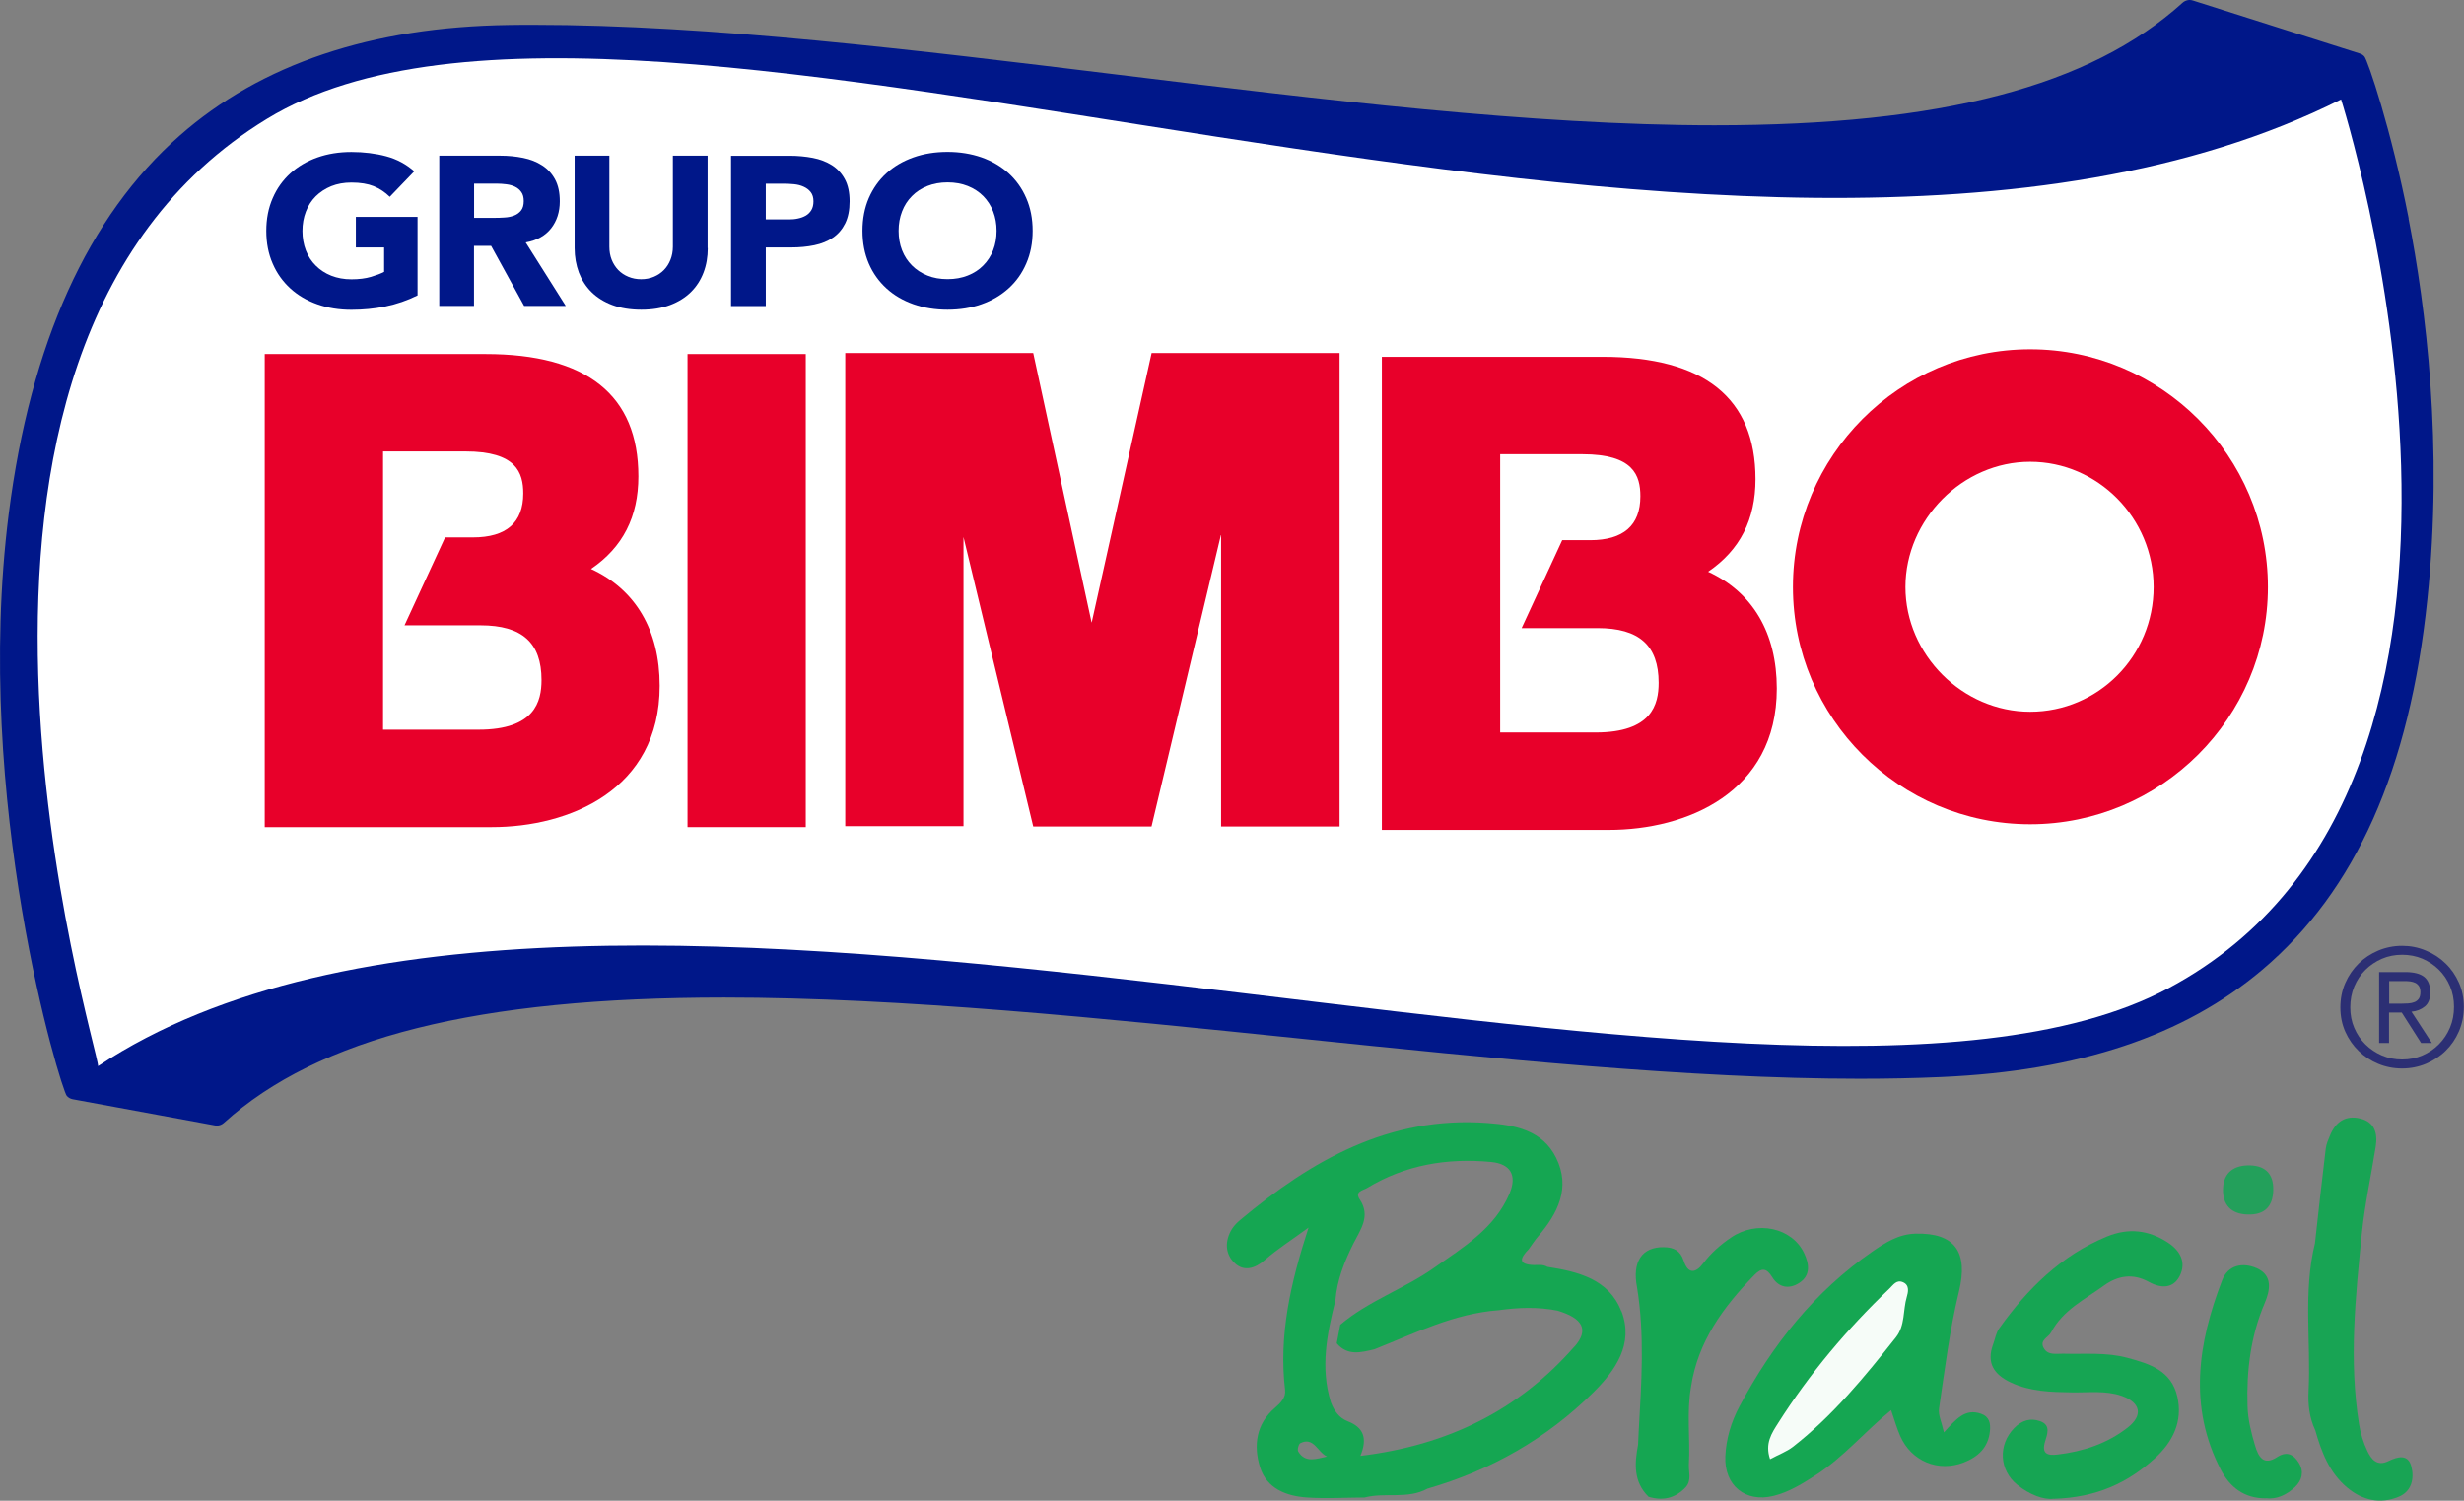 <?xml version="1.0" encoding="UTF-8"?>
<svg id="Camada_1" data-name="Camada 1" xmlns="http://www.w3.org/2000/svg" viewBox="0 0 300.72 183.17">
  <rect x="0" y="0" width="300.72" height="183.17" fill="#808080" stroke="none"/>
  <defs>
    <style>
      .cls-1 {
        fill: #f6fcf8;
      }

      .cls-2 {
        fill: #001789;
      }

      .cls-3 {
        fill: #fff;
      }

      .cls-4 {
        fill: #e8002a;
      }

      .cls-5 {
        fill: #15a652;
      }

      .cls-6 {
        fill: #23a05b;
      }

      .cls-7 {
        fill: #18a454;
      }

      .cls-8 {
        fill: #17a553;
      }

      .cls-9 {
        fill: #16a553;
      }

      .cls-10 {
        fill: #2c2f74;
      }
    </style>
  </defs>
  <path class="cls-5" d="m237.23,174.84c1.5-1.63,2.59-2.98,4.55-2.29,1.02.36,1.18,1.18,1.08,2.13-.2,1.99-1.44,3.13-3.18,3.81-3.13,1.22-6.42-.15-7.77-3.23-.42-.96-.7-1.97-1.11-3.15-3.22,2.62-5.78,5.72-9.14,7.89-1.64,1.06-3.3,2.1-5.2,2.57-3.44.86-6.04-1.27-5.89-4.82.09-2.16.72-4.22,1.74-6.13,3.99-7.49,9.16-13.99,16.19-18.86,1.58-1.09,3.21-2.14,5.29-2.19,4.85-.12,6.45,2.3,5.29,7.07-1.14,4.68-1.72,9.5-2.43,14.27-.12.79.32,1.66.6,2.92Z"/>
  <path class="cls-9" d="m250.65,182.92c-1.22.16-2.92-.48-4.43-1.68-2.24-1.8-2.38-4.9-.4-6.94.93-.95,1.98-1.27,3.18-.84,1.34.48.84,1.63.59,2.48-.46,1.53.34,1.72,1.49,1.59,3.15-.37,6.1-1.34,8.61-3.31,1.89-1.48,1.56-3.04-.74-3.85-1.97-.69-4.06-.39-6.1-.43-2.55-.04-5.06-.09-7.44-1.21-2.07-.97-3.01-2.39-2.15-4.68.24-.64.34-1.37.72-1.9,3.44-4.83,7.54-8.91,13.14-11.22,2.63-1.09,5.13-.82,7.51.76,1.51,1,2.19,2.43,1.41,4.01-.79,1.59-2.28,1.58-3.78.76-1.92-1.06-3.76-.8-5.49.45-2.33,1.69-5,2.98-6.44,5.7-.33.63-1.44.94-.91,1.91.52.94,1.53.68,2.38.7,2.63.08,5.26-.2,7.86.51,2.71.73,5.34,1.55,6.07,4.72.7,3.07-.56,5.56-2.77,7.56-3.27,2.96-7.08,4.77-12.31,4.92Z"/>
  <path class="cls-5" d="m205.73,181.52c-1.27,1.35-2.79,1.69-4.53,1.16-1.87-1.83-1.71-4.06-1.28-6.35l.08-1.69c.33-5.83.74-11.67-.2-17.49-.63-3.15.6-4.98,3.27-4.93,1.2.02,2.01.41,2.41,1.64.53,1.66,1.46,1.57,2.39.33.95-1.26,2.12-2.28,3.4-3.15,3.14-2.14,7.45-1.21,8.92,1.92.59,1.26.84,2.69-.6,3.62-1.25.81-2.51.57-3.29-.69-.7-1.13-1.28-1.2-2.18-.28-3.78,3.88-6.91,8.12-7.74,13.67-.55,3.15-.08,6.32-.26,9.47-.05.92.36,1.93-.38,2.76Z"/>
  <path class="cls-7" d="m282.53,151.75c.43-3.86.85-7.72,1.32-11.58.07-.55.31-1.09.53-1.62.68-1.63,1.89-2.46,3.65-2.04,1.76.42,2.17,1.77,1.92,3.4-.56,3.55-1.34,7.07-1.7,10.64-.78,7.74-1.59,15.5-.34,23.27.18,1.13.54,2.28,1.03,3.31.46.96,1.17,1.87,2.52,1.21,1.13-.54,2.43-.94,2.84.66.37,1.44.04,3.04-1.57,3.69-2.26.92-4.42.42-6.27-1.13-2.18-1.82-3.14-4.36-3.89-6.99-.72-1.53-.91-3.14-.82-4.82.3-6-.68-12.06.78-18.01Z"/>
  <path class="cls-8" d="m276.57,182.87c-2.73.04-4.46-1.44-5.52-3.47-4.01-7.71-2.8-15.48.16-23.16.72-1.86,2.52-2.19,4.2-1.46,2.03.89,1.63,2.76.98,4.28-1.72,4.04-2.22,8.23-2.09,12.56.05,1.69.46,3.27.93,4.85.4,1.34,1.04,2.45,2.68,1.37,1.22-.8,2.06-.28,2.67.73.63,1.04.38,2.1-.48,2.92-1.03.97-2.25,1.53-3.54,1.37Z"/>
  <path class="cls-6" d="m277.44,145.25c-.04,2.04-1.1,3.04-3.12,2.98-2.03-.05-3.08-1.19-3.01-3.15.07-2.06,1.44-2.9,3.34-2.84,1.87.06,2.84,1.1,2.79,3.01Z"/>
  <path class="cls-5" d="m197.87,160.04c-1.5-3.91-5.28-4.84-9.03-5.42-.52-.33-1.11-.2-1.67-.22-1.98-.08-1.61-.89-.61-1.92.38-.52.73-1.07,1.14-1.55,2.42-2.82,4.02-5.96,2.22-9.61-1.66-3.37-4.99-4.01-8.41-4.26-11.94-.88-21.41,4.53-30.14,11.83-.37.31-.73.67-.99,1.07-.93,1.49-.88,3.12.35,4.24,1.08.99,2.41.66,3.63-.41,1.51-1.33,3.24-2.42,5.34-3.96-2.2,6.78-3.65,13.15-2.86,19.82.11.94-.56,1.59-1.25,2.19-2.29,1.96-2.62,4.58-1.82,7.2.81,2.64,3.21,3.56,5.75,3.73,2.33.16,4.68.01,7.02,0,2.52-.66,5.25.25,7.68-1.08,7.73-2.23,14.53-6.09,20.24-11.75,2.72-2.7,4.96-5.92,3.43-9.91Zm-39.43,17.11c-.13-.22.05-.9.26-1.01,1.65-.82,2.09,1.11,3.26,1.63-1.27.27-2.65.84-3.52-.62Zm33.71-12.8c-6.82,7.8-15.52,12.06-26.12,13.34.9-2.17.37-3.48-1.54-4.22-1.06-.41-1.68-1.29-2.07-2.34,0,0,0,0,0,0-1.3-4.21-.47-8.32.56-12.42.2-2.47,1.09-4.71,2.18-6.9.84-1.69,2.17-3.36.79-5.42-.66-.99.41-1.1.89-1.39,4.67-2.83,9.78-3.69,15.14-3.18,2.38.23,3.19,1.63,2.25,3.85-1.81,4.27-5.63,6.55-9.21,9.07-3.66,2.58-8,4.02-11.45,6.95-.14.75-.29,1.51-.43,2.26h0l.02.02c1.32,1.55,2.96,1.09,4.58.71,4.94-1.96,9.74-4.37,15.18-4.77,2.38-.33,4.76-.42,7.14.05,3.1.92,3.91,2.33,2.1,4.4Z"/>
  <path class="cls-1" d="m216.03,178.1c-.66-1.94.21-3.19.98-4.41,3.83-6.03,8.4-11.47,13.57-16.4.49-.47.88-1.14,1.68-.79.83.36.61,1.25.46,1.77-.49,1.64-.18,3.5-1.34,4.96-3.81,4.81-7.69,9.56-12.57,13.36-.75.58-1.69.92-2.77,1.5Z"/>
  <g id="layer1">
    <g id="g330">
      <path id="path332" class="cls-2" d="m293.97,26.67c-2.15-10.98-5.01-19.33-5.41-19.78-.15-.17-.34-.29-.56-.36L267.62.06c-.43-.14-.9-.03-1.24.27-11.29,10.21-29.45,14.96-57.15,14.96-22.25,0-47.96-3.14-72.82-6.18-24.45-2.99-49.75-6.08-71.29-6.08-1.01,0-2.02,0-3.02.02-16.74.23-30.25,4.77-40.17,13.5C10.72,26.4,3.71,41.92,1.07,62.68c-4.45,35.09,6.39,70.28,7.08,71.07.19.21.44.36.72.41l17.37,3.2c.07.01.15.02.23.02.31,0,.62-.12.85-.33,11.55-10.44,30.95-15.3,61.06-15.3,21.68,0,46.4,2.55,70.31,5.01,23.38,2.41,47.56,4.9,68.3,4.9h0c3.47,0,6.81-.07,9.95-.21,16.81-.74,29.61-5.02,39.15-13.08,11.41-9.65,18-24.45,20.16-45.23,1.95-18.72-.18-35.6-2.3-46.47"/>
    </g>
    <g id="g334">
      <path id="path336" class="cls-3" d="m285.72,12.14s26.55,83.07-21.06,108.47c-48.15,25.69-192.89-30.1-252.69,9.51.15-1.94-26.5-86.9,20.62-115.62,45.61-27.8,179.55,34.49,253.12-2.36"/>
    </g>
    <g id="g338">
      <path id="path340" class="cls-4" d="m58.41,89.06h-11.66v-33.96h10.05c6.22,0,7.06,2.59,7.06,5.13,0,3.56-2.07,5.36-6.14,5.36h-3.4l-4.95,10.73h9.27c5.08,0,7.45,2.12,7.45,6.68,0,2.6-.8,6.06-7.68,6.06m13.72-19.62c3.89-2.65,5.78-6.37,5.78-11.3,0-9.91-6.28-14.93-18.66-14.93h-26.94v57.74h27.7c9.46,0,20.5-4.52,20.5-17.25,0-6.79-2.95-11.76-8.38-14.26"/>
    </g>
    <path id="path342" class="cls-4" d="m83.91,100.95h14.43v-57.74h-14.43v57.74Z"/>
    <g id="g344">
      <path id="path346" class="cls-4" d="m133.22,75.96l-7.12-32.87h-22.94v57.74h14.43v-35.29l8.51,35.33h14.44l8.49-35.67v35.67h14.46v-57.78h-22.94l-7.31,32.87Z"/>
    </g>
    <g id="g348">
      <path id="path350" class="cls-4" d="m194.75,89.4h-11.66v-33.96h10.05c6.22,0,7.06,2.59,7.06,5.13,0,3.56-2.07,5.36-6.14,5.36h-3.4l-4.95,10.73h9.27c5.08,0,7.45,2.12,7.45,6.68,0,2.6-.8,6.06-7.68,6.06m13.72-19.62c3.89-2.65,5.78-6.37,5.78-11.3,0-9.91-6.28-14.93-18.66-14.93h-26.94v57.74h27.7c9.46,0,20.5-4.52,20.5-17.25,0-6.79-2.95-11.76-8.38-14.26"/>
    </g>
    <g id="g352">
      <path id="path354" class="cls-4" d="m247.77,86.87c-8.25,0-15.22-6.97-15.22-15.22s6.97-15.29,15.22-15.29,15.07,6.86,15.07,15.29-6.76,15.22-15.07,15.22m0-44.24c-15.96,0-28.95,13.02-28.95,29.02s12.99,28.95,28.95,28.95,29.02-12.99,29.02-28.95-13.02-29.02-29.02-29.02"/>
    </g>
    <g id="g356">
      <path id="path358" class="cls-2" d="m50.97,36.05c-1.25.62-2.56,1.07-3.92,1.35-1.36.28-2.75.41-4.16.41-1.5,0-2.89-.22-4.16-.67-1.27-.45-2.37-1.09-3.29-1.93-.92-.84-1.65-1.85-2.16-3.04-.52-1.19-.78-2.52-.78-3.99s.26-2.8.78-3.99c.51-1.19,1.24-2.2,2.16-3.04.93-.84,2.02-1.48,3.29-1.93,1.27-.45,2.65-.67,4.16-.67s2.96.18,4.26.53,2.44.97,3.41,1.83l-2.99,3.11c-.58-.57-1.23-1-1.96-1.3-.73-.29-1.63-.44-2.72-.44-.91,0-1.73.15-2.46.44-.73.3-1.36.71-1.89,1.23-.53.53-.93,1.15-1.21,1.88-.28.72-.42,1.51-.42,2.36s.14,1.65.42,2.37c.28.72.68,1.34,1.21,1.86.53.53,1.16.94,1.89,1.23.74.29,1.55.44,2.46.44s1.72-.1,2.39-.3c.67-.2,1.2-.4,1.6-.61v-2.98h-3.45v-3.73h7.53v9.58Z"/>
    </g>
    <g id="g360">
      <path id="path362" class="cls-2" d="m57.85,26.59h2.5c.38,0,.78-.01,1.21-.04.43-.02.81-.1,1.16-.23.35-.13.63-.33.86-.61.23-.28.34-.67.34-1.17,0-.47-.1-.84-.3-1.11-.2-.28-.45-.49-.76-.64-.31-.15-.66-.25-1.06-.3-.4-.05-.79-.08-1.17-.08h-2.77v4.17Zm-4.24-7.59h7.45c.98,0,1.91.09,2.79.27.88.18,1.65.48,2.31.91.66.42,1.19.99,1.58,1.71.39.72.58,1.61.58,2.68,0,1.29-.35,2.39-1.06,3.3-.71.9-1.74,1.48-3.1,1.72l4.89,7.75h-5.08l-4.03-7.33h-2.09v7.33h-4.24v-18.34Z"/>
    </g>
    <g id="g364">
      <path id="path366" class="cls-2" d="m86.38,30.27c0,1.09-.17,2.09-.52,3-.35.92-.86,1.71-1.54,2.38-.68.67-1.53,1.2-2.54,1.58-1.01.38-2.18.57-3.51.57s-2.52-.19-3.54-.57c-1.01-.38-1.86-.91-2.54-1.58-.68-.67-1.19-1.47-1.54-2.38-.34-.92-.52-1.91-.52-3v-11.27h4.24v11.11c0,.57.09,1.1.28,1.58.19.48.46.9.8,1.26.35.36.76.63,1.24.83.48.2,1,.3,1.56.3s1.08-.1,1.55-.3c.47-.2.88-.47,1.23-.83.34-.35.61-.77.8-1.26.19-.48.29-1.01.29-1.58v-11.11h4.24v11.27Z"/>
    </g>
    <g id="g368">
      <path id="path370" class="cls-2" d="m93.46,26.78h2.83c.38,0,.75-.03,1.1-.11.35-.07.67-.19.95-.35.28-.16.51-.39.68-.67.17-.28.26-.64.26-1.08,0-.46-.11-.84-.34-1.13-.22-.28-.51-.5-.87-.66-.35-.16-.75-.26-1.18-.3-.43-.04-.85-.06-1.25-.06h-2.18v4.35Zm-4.24-7.77h7.15c1,0,1.94.09,2.83.26.89.17,1.66.47,2.33.89.66.42,1.19.99,1.58,1.71.39.72.58,1.62.58,2.7s-.18,1.97-.54,2.7c-.36.72-.86,1.31-1.5,1.74-.63.43-1.39.74-2.26.92-.87.18-1.81.27-2.83.27h-3.1v7.15h-4.24v-18.34Z"/>
    </g>
    <g id="g372">
      <path id="path374" class="cls-2" d="m109.67,28.17c0,.86.14,1.65.42,2.37.28.72.69,1.34,1.21,1.86.53.53,1.16.94,1.89,1.23.73.3,1.55.44,2.46.44s1.73-.15,2.46-.44c.74-.29,1.37-.7,1.89-1.23.53-.53.93-1.15,1.21-1.86.28-.72.42-1.51.42-2.37s-.14-1.63-.42-2.36c-.28-.72-.69-1.35-1.21-1.88-.53-.53-1.16-.94-1.89-1.23-.73-.29-1.55-.44-2.46-.44s-1.73.15-2.46.44c-.74.29-1.37.7-1.89,1.23-.53.53-.93,1.15-1.21,1.88-.28.72-.42,1.51-.42,2.36m-4.41,0c0-1.47.26-2.8.77-3.99.52-1.19,1.24-2.21,2.16-3.04.92-.84,2.02-1.48,3.29-1.93,1.27-.45,2.66-.67,4.16-.67s2.89.23,4.16.67c1.27.45,2.36,1.09,3.29,1.93.92.84,1.65,1.85,2.16,3.04.52,1.19.78,2.52.78,3.99s-.26,2.8-.78,3.99c-.51,1.19-1.24,2.21-2.16,3.04-.93.84-2.02,1.48-3.29,1.93-1.27.45-2.66.67-4.16.67s-2.89-.22-4.16-.67c-1.27-.45-2.37-1.09-3.29-1.93-.92-.84-1.65-1.85-2.16-3.04-.51-1.19-.77-2.52-.77-3.99"/>
    </g>
    <g id="g376">
      <path id="path378" class="cls-10" d="m291.59,122.5h1.49c.3,0,.58-.01.86-.03.28-.02.53-.08.75-.17.22-.09.4-.24.52-.42.13-.19.19-.46.19-.8,0-.3-.06-.53-.17-.71-.12-.18-.27-.32-.45-.41-.19-.09-.4-.15-.63-.18-.24-.03-.47-.04-.69-.04h-1.87v2.77Zm-1.21-3.86h3.17c1.05,0,1.82.2,2.31.59s.74,1.03.74,1.9c0,.78-.22,1.35-.66,1.71-.44.36-.98.58-1.63.64l2.49,3.82h-1.31l-2.37-3.72h-1.55v3.72h-1.21v-8.66Zm-3.54,4.32c0,.9.16,1.73.49,2.5.33.77.78,1.44,1.36,2.01.58.57,1.25,1.02,2.01,1.35.77.33,1.59.49,2.47.49s1.71-.16,2.47-.49,1.44-.78,2.01-1.36c.58-.58,1.03-1.26,1.36-2.04.33-.79.49-1.63.49-2.54s-.16-1.73-.49-2.51c-.33-.78-.78-1.45-1.36-2.02-.58-.57-1.25-1.01-2.01-1.34-.76-.32-1.59-.48-2.47-.48s-1.71.16-2.47.49c-.76.33-1.43.78-2.01,1.35-.58.57-1.03,1.25-1.36,2.03-.33.79-.49,1.64-.49,2.56m-1.21,0c0-1.07.2-2.07.6-2.98.4-.92.95-1.71,1.63-2.38.68-.67,1.48-1.19,2.39-1.58.91-.38,1.88-.58,2.91-.58s1.99.19,2.91.58c.92.38,1.72.9,2.4,1.57.69.66,1.23,1.45,1.63,2.35s.6,1.89.6,2.95-.2,2.07-.6,2.99c-.4.92-.94,1.71-1.63,2.38-.68.67-1.49,1.19-2.4,1.58-.92.38-1.89.57-2.91.57s-2-.19-2.91-.57c-.91-.38-1.71-.9-2.39-1.57-.68-.66-1.23-1.45-1.63-2.35-.4-.9-.6-1.89-.6-2.95"/>
    </g>
  </g>
</svg>